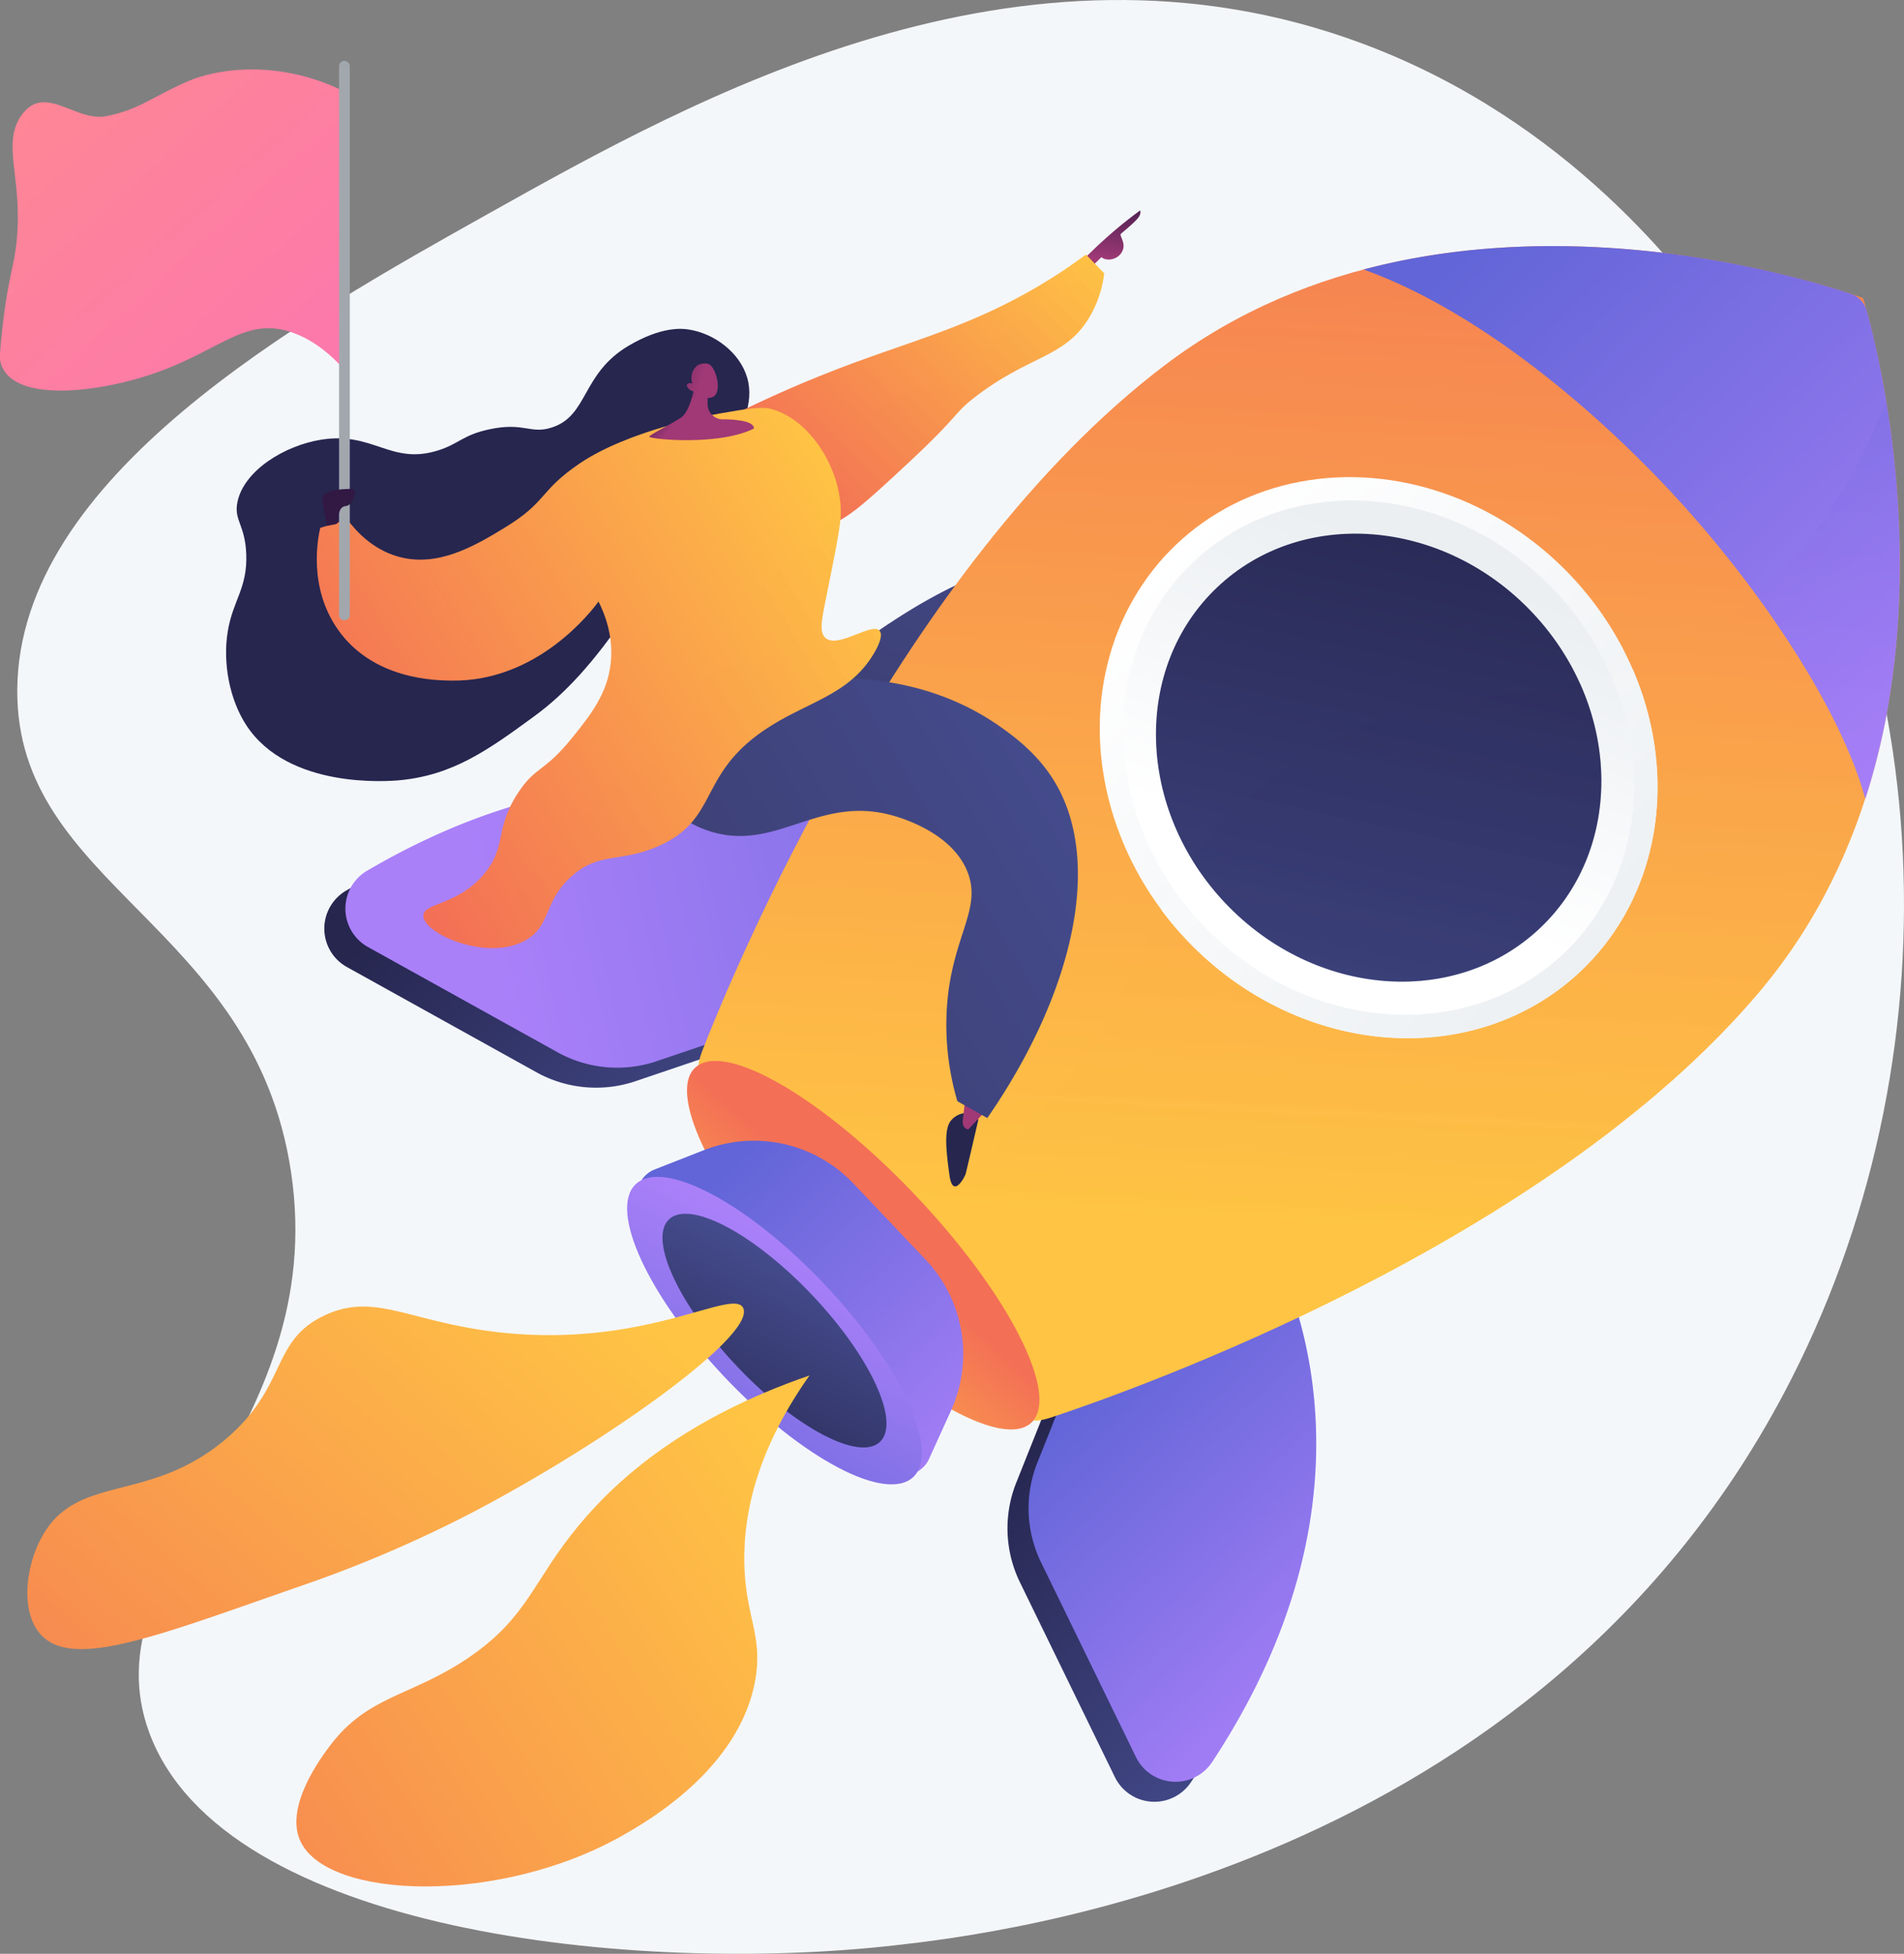 <svg xmlns="http://www.w3.org/2000/svg" xmlns:xlink="http://www.w3.org/1999/xlink" viewBox="0 0 807.08 827.98"><rect x="0" y="0" width="807.08" height="827.98" fill="#808080" stroke="none"/><defs><linearGradient id="linear-gradient" x1="-2535.73" y1="553.52" x2="-2533.73" y2="579.53" gradientTransform="matrix(-.86 .51 .51 .86 -2003.53 1206.29)" gradientUnits="userSpaceOnUse"><stop offset="0" stop-color="#311944"/><stop offset="1" stop-color="#a03976"/></linearGradient><linearGradient id="linear-gradient-2" x1="-2629.32" y1="393.52" x2="-2540.97" y2="463.42" gradientTransform="matrix(-.86 .51 .51 .86 -2003.53 1206.29)" gradientUnits="userSpaceOnUse"><stop offset="0" stop-color="#444b8c"/><stop offset="1" stop-color="#3e4177"/></linearGradient><linearGradient id="linear-gradient-3" x1="-2628.65" y1="392.67" x2="-2540.3" y2="462.57" xlink:href="#linear-gradient-2"/><linearGradient id="linear-gradient-4" x1="-4935.91" y1="-941.68" x2="-4760.72" y2="-941.68" gradientTransform="scale(-1 1) rotate(-46.6 -822.764 -5177.44)" gradientUnits="userSpaceOnUse"><stop offset="0" stop-color="#444b8c"/><stop offset="1" stop-color="#26264f"/></linearGradient><linearGradient id="linear-gradient-5" x1="-4589.52" y1="-941.69" x2="-4414.32" y2="-941.69" xlink:href="#linear-gradient-4"/><linearGradient id="linear-gradient-6" x1="-4935.91" y1="-954" x2="-4760.72" y2="-954" gradientTransform="scale(-1 1) rotate(-46.6 -822.764 -5177.44)" gradientUnits="userSpaceOnUse"><stop offset="0" stop-color="#aa80f9"/><stop offset="1" stop-color="#6165d7"/></linearGradient><linearGradient id="linear-gradient-7" x1="813.76" y1="600.31" x2="1120.89" y2="443.61" gradientTransform="rotate(14.42 1285.675 -1890.284)" xlink:href="#linear-gradient-6"/><linearGradient id="linear-gradient-8" x1="-4777.31" y1="-1069.93" x2="-4402.96" y2="-1463.93" gradientTransform="scale(-1 1) rotate(-46.6 -822.764 -5177.44)" gradientUnits="userSpaceOnUse"><stop offset="0" stop-color="#ffc444"/><stop offset="1" stop-color="#f36f56"/></linearGradient><linearGradient id="linear-gradient-9" x1="-4807.68" y1="-1098.79" x2="-4433.33" y2="-1492.78" xlink:href="#linear-gradient-8"/><linearGradient id="linear-gradient-10" x1="-4829.64" y1="-1433.82" x2="-4520.62" y2="-1433.82" xlink:href="#linear-gradient-6"/><linearGradient id="linear-gradient-11" x1="-4787.62" y1="-1376.65" x2="-4647.36" y2="-1524.26" xlink:href="#linear-gradient-6"/><linearGradient id="linear-gradient-12" x1="-4799.7" y1="-1224.12" x2="-4550.55" y2="-1224.12" gradientTransform="matrix(0 -1 -1 0 -639.82 -4353.96)" gradientUnits="userSpaceOnUse"><stop offset="0" stop-color="#ebeff2"/><stop offset="1" stop-color="#fff"/></linearGradient><linearGradient id="linear-gradient-13" x1="-4799.7" y1="-1220.04" x2="-4550.55" y2="-1220.04" gradientTransform="scale(-1 1) rotate(-46.6 -822.764 -5177.44)" xlink:href="#linear-gradient-12"/><linearGradient id="linear-gradient-14" x1="-4636.41" y1="-1303.75" x2="-4697.64" y2="-1177.81" gradientTransform="matrix(0 -1 -1 0 -639.85 -4353.95)" xlink:href="#linear-gradient-12"/><linearGradient id="linear-gradient-15" x1="-4783.64" y1="-1065.76" x2="-4598.13" y2="-1336.48" gradientTransform="matrix(0 -1 -1 0 -639.85 -4353.95)" xlink:href="#linear-gradient-4"/><linearGradient id="linear-gradient-16" x1="-4681.85" y1="-830.23" x2="-4674.14" y2="-930.76" gradientTransform="matrix(0 -1 -1 0 -557.61 -4146.92)" xlink:href="#linear-gradient-8"/><linearGradient id="linear-gradient-17" x1="-4760.5" y1="-901.84" x2="-4589.73" y2="-901.84" xlink:href="#linear-gradient-6"/><linearGradient id="linear-gradient-18" x1="-4663.76" y1="-905.29" x2="-4705.75" y2="-778.95" gradientTransform="matrix(0 -1 -1 0 -543.03 -4111.11)" xlink:href="#linear-gradient-6"/><linearGradient id="linear-gradient-19" x1="-4666.48" y1="-897.11" x2="-4698.39" y2="-801.09" gradientTransform="matrix(0 -1 -1 0 -543.03 -4111.11)" xlink:href="#linear-gradient-4"/><linearGradient id="linear-gradient-20" x1="-4795.18" y1="-1073.67" x2="-4609.67" y2="-1344.38" xlink:href="#linear-gradient-4"/><linearGradient id="linear-gradient-21" x1="688.45" y1="914.87" x2="468.1" y2="1257.89" gradientTransform="rotate(8.89 2960.854 -2188.907)" xlink:href="#linear-gradient-8"/><linearGradient id="linear-gradient-22" x1="1749.49" y1="691.43" x2="1529.14" y2="1034.45" gradientTransform="rotate(25.21 1143.817 -2464.907)" xlink:href="#linear-gradient-8"/><linearGradient id="linear-gradient-23" x1="-1243.62" y1="308.43" x2="-1218.48" y2="328.6" gradientTransform="matrix(-.72 .7 .7 .72 -636.52 727.06)" xlink:href="#linear-gradient"/><linearGradient id="linear-gradient-24" x1="-1218.94" y1="298.73" x2="-1049.5" y2="298.73" gradientTransform="matrix(-.72 .7 .7 .72 -636.52 727.06)" xlink:href="#linear-gradient-8"/><linearGradient id="linear-gradient-25" x1="-2442.69" y1="540.59" x2="-2451.53" y2="581.48" xlink:href="#linear-gradient"/><linearGradient id="linear-gradient-26" x1="-1218.94" y1="317.02" x2="-1049.53" y2="317.02" gradientTransform="matrix(-.72 .7 .7 .72 -636.52 727.06)" xlink:href="#linear-gradient-8"/><linearGradient id="linear-gradient-27" x1="-2555.74" y1="494.21" x2="-2405.83" y2="494.21" xlink:href="#linear-gradient-2"/><linearGradient id="linear-gradient-28" x1="-2542.12" y1="336.87" x2="-2295.85" y2="336.87" gradientTransform="matrix(-.86 .51 .51 .86 -2003.53 1206.29)" xlink:href="#linear-gradient-8"/><linearGradient id="linear-gradient-29" x1="-2494.97" y1="266.47" x2="-2500.78" y2="281.95" xlink:href="#linear-gradient"/><linearGradient id="linear-gradient-30" x1="-2542.12" y1="381.88" x2="-2295.85" y2="381.88" gradientTransform="matrix(-.86 .51 .51 .86 -2003.53 1206.29)" xlink:href="#linear-gradient-8"/><linearGradient id="linear-gradient-31" x1="-2496.95" y1="246.89" x2="-2516.57" y2="271.21" xlink:href="#linear-gradient"/><linearGradient id="linear-gradient-32" x1="400.24" y1="-53.1" x2="129.51" y2="246.8" gradientTransform="matrix(-1 0 0 1 337.67 0)" gradientUnits="userSpaceOnUse"><stop offset="0" stop-color="#ff9085"/><stop offset="1" stop-color="#fb6fbb"/></linearGradient><linearGradient id="linear-gradient-33" x1="138.89" y1="234.79" x2="141.48" y2="221.06" xlink:href="#linear-gradient"/><style>.cls-3{fill:#26264f}</style></defs><g style="isolation:isolate"><g id="Слой_2" data-name="Слой 2"><g id="Metaphor_illustration" data-name="Metaphor illustration"><path d="M731.32 140.39c-17.7-24.34-66.31-89.38-154-122-145-53.95-282.88 23.23-370 72-80.71 45.19-199.49 111.7-200 202-.47 83.26 100.1 99.1 116 204 17 112.09-87 165.27-60 238 31.49 84.74 206.07 102.47 316 90 42.23-4.78 273.52-31 380-240 73.02-143.31 61.24-321.3-28-444z" fill="#f4f7fa"/><path class="cls-3" d="M465.8 411.7s-6.12.91-6.74 3.88-1.26 6.11 1.19 14.22 2.18 11.56 5.14 12.08 8.73-21.05.41-30.18z"/><path d="M465.35 403.13c-.05.59-2.24 7.24-3.5 11a3.66 3.66 0 001.4 4.16 4.47 4.47 0 006.08-1 107.54 107.54 0 007.79-11.19z" fill="url(#linear-gradient)"/><path d="M327.51 318.06c-5.21-10.37 23.61-34.38 27.44-37.58 7.55-6.28 80.33-65.61 122.69-36.64 35.67 24.39 23.47 93.35 21.08 106.86a170.9 170.9 0 01-25.05 63l-13.94-7.76c-3-15-4.84-27.72-6-37-1.69-13.75-3.22-26.15-3.59-42.54-.59-25.95 2.42-31.08-1.73-34.29-9.19-7.08-28.25 14.66-68.13 25.42-16.7 4.47-48.01 10-52.77.53z" fill="url(#linear-gradient-2)"/><path d="M355 280.48a269.37 269.37 0 0121.81-16.14c3.49 4.85 7.1 7.13 10.15 8.17 14 4.81 23.93-12 48.59-12.44 6.31-.13 23.6-.47 32.33 10.24 10.42 12.8-2.92 27.23 5.88 55.88 4.56 14.86 9.28 14.65 9.89 25.72 1 17.47-10.44 24.23-9.75 39.54a33.59 33.59 0 004.42 14.68c-1.58 2.72-3.14 5.3-4.6 7.55l-13.94-7.76c-3-15-4.84-27.72-6-37-1.69-13.75-3.22-26.15-3.59-42.54-.59-25.95 2.42-31.08-1.73-34.29-9.19-7.08-28.25 14.66-68.13 25.42-16.71 4.51-48 10-52.78.57-5.25-10.39 23.57-34.4 27.45-37.6z" style="mix-blend-mode:multiply" fill="url(#linear-gradient-3)" opacity=".3"/><path d="M525.68 528.89s64.32 97.16-20.82 226.33a18.64 18.64 0 01-32.29-2.14l-40.23-82.53a52.18 52.18 0 01-1.56-42.23l28-70.18z" fill="url(#linear-gradient-4)"/><path d="M373.76 368.69s-93.61-69.42-227.11 8.78a18.63 18.63 0 00.42 32.35l80.27 44.56a52.21 52.21 0 0042.1 3.79L341 433.91z" fill="url(#linear-gradient-5)"/><path d="M534.62 520.41S599 617.57 513.8 746.74a18.64 18.64 0 01-32.29-2.14l-40.23-82.53a52.22 52.22 0 01-1.56-42.23l28-70.18z" fill="url(#linear-gradient-6)"/><path d="M382.7 360.21s-93.61-69.42-227.11 8.79a18.63 18.63 0 00.42 32.35l80.28 44.56a52.18 52.18 0 0042.09 3.79L350 425.43z" fill="url(#linear-gradient-7)"/><path d="M493.84 154.69C617 61.41 789.66 126.14 789.73 126.37c.23.08 55.69 175.94-44 294-90.42 107.07-266.29 169.09-300 180.24-3.63 1.2-9.44 2.72-11-.77-30.12-67.84-76.87-114.62-136.81-144.29-3.31-1.64-1.4-7.26-.05-10.71 12.73-32.59 84.05-205.39 195.97-290.15z" fill="url(#linear-gradient-8)"/><path d="M539.68 329c68.85-51.71 121.8-18.9 187.48-63.14 24-16.15 51.67-43.92 72.41-95.79 9.86 59.74 15 168.81-53.82 250.32-90.42 107.07-266.29 169.09-300 180.24-3.63 1.2-9.44 2.72-11-.77-15.24-34.25-34.72-63.13-58-87.16a197.6 197.6 0 0057.05-35.58C490.62 426 477 376.06 539.68 329z" fill="url(#linear-gradient-9)" opacity=".3"/><path d="M705.89 205.88c-36.76-38.77-83.56-75.8-127.88-91.67 91.47-24.26 183.73 2.66 206.43 10.27a10.66 10.66 0 016.89 7.27c6.4 23.08 28.38 116.64-.7 206.69-10.93-40.17-47.98-93.8-84.74-132.56z" fill="url(#linear-gradient-10)"/><path d="M799.57 170c0 .28.1.56.14.84.08.47.16.95.23 1.44s.16 1 .23 1.45.15.92.22 1.39.15 1 .23 1.56.14.9.2 1.35l.24 1.67c.06.43.12.87.19 1.31l.24 1.77c0 .42.11.84.17 1.27l.24 1.88.15 1.22c.09.65.17 1.31.24 2l.15 1.2c.08.68.15 1.37.23 2.05.05.39.09.78.13 1.17.08.71.16 1.43.23 2.15l.12 1.13c.07.74.15 1.49.22 2.24 0 .36.07.73.1 1.1.08.77.15 1.54.22 2.32l.09 1.07c.07.79.13 1.59.2 2.4 0 .35 0 .69.08 1 .07.82.13 1.65.19 2.48 0 .34 0 .68.07 1 .06.84.12 1.69.17 2.54l.06 1c.05.87.11 1.74.15 2.62v1c0 .9.1 1.8.14 2.7v.94c0 .92.08 1.84.11 2.77v.9q.06 1.43.09 2.85v.86l.06 2.92v16.21c0 1.07-.05 2.15-.09 3.23v.69c0 1.1-.08 2.19-.13 3.3v.66c-.05 1.12-.1 2.23-.16 3.36v.62c-.07 1.14-.13 2.28-.21 3.42v.59c-.07 1.16-.16 2.32-.25 3.48v.56c-.09 1.17-.19 2.35-.29 3.53v.53c-.11 1.19-.22 2.39-.34 3.59v.47q-.18 1.83-.39 3.66c0 .15 0 .29-.05.43a235.5 235.5 0 01-.44 3.72c0 .13 0 .26-.05.39-.16 1.26-.32 2.52-.5 3.79v.32c-.18 1.28-.37 2.57-.56 3.86a2.34 2.34 0 000 .26c-.2 1.31-.41 2.62-.63 3.94v.19q-.33 2-.69 4v.1a289.39 289.39 0 01-9.41 37.91c-7-25.68-24.65-56.84-46.08-86.12 18.95-16.99 38.87-42.55 54.74-82.25z" style="mix-blend-mode:multiply" fill="url(#linear-gradient-11)" opacity=".3"/><ellipse cx="584.39" cy="321.08" rx="112.19" ry="124.58" transform="rotate(-43.48 584.377 321.079)" fill="url(#linear-gradient-12)"/><path d="M539.68 329c56.18-42.2 101.78-28.12 152.34-45.54 19.34 44.57 12.25 95.67-21.91 128.07-45 42.63-119.78 36.72-167.13-13.2a138.32 138.32 0 01-10.69-12.73c9.95-19.28 22.8-38.19 47.39-56.6z" style="mix-blend-mode:multiply" fill="url(#linear-gradient-13)"/><ellipse cx="584.39" cy="321.08" rx="102.84" ry="114.19" transform="rotate(-43.48 584.377 321.079)" fill="url(#linear-gradient-14)"/><ellipse cx="584.39" cy="321.08" rx="89.58" ry="99.47" transform="rotate(-43.48 584.377 321.079)" fill="url(#linear-gradient-15)"/><ellipse cx="365.9" cy="527.7" rx="30.61" ry="103.61" transform="rotate(-43.48 365.89 527.69)" fill="url(#linear-gradient-16)"/><path d="M361.76 501.56l30.6 32.26a58.13 58.13 0 0110.74 64l-9.29 20.44a11.64 11.64 0 01-19.05 3.19l-101.47-107a11.64 11.64 0 014.2-18.85l20.9-8.19a58.11 58.11 0 0163.37 14.15z" fill="url(#linear-gradient-17)"/><ellipse cx="328.29" cy="563.9" rx="28.89" ry="85.5" transform="rotate(-43.48 328.275 563.89)" fill="url(#linear-gradient-18)"/><ellipse cx="328.29" cy="563.9" rx="21.95" ry="64.98" transform="rotate(-43.48 328.275 563.89)" fill="url(#linear-gradient-19)"/><path d="M539.68 329c47.78-35.89 87.91-31.07 130-39.55 16.3 36 10.89 77.61-16.79 103.86-35.9 34-95.65 29.33-133.45-10.54a110.07 110.07 0 01-14.24-18.62A154.67 154.67 0 01539.68 329z" fill="url(#linear-gradient-20)" opacity=".3"/><path d="M315 554.26c5.69 11.49-58.06 57-114.73 86.67a537.23 537.23 0 01-72.7 31.16C67.22 693 31.15 707.67 17.38 692.79c-9-9.72-6.55-29.6.88-42.4 15.13-26 45.37-13.16 77.65-40.73 26.11-22.29 18.72-41.29 41.5-52.14 21.81-10.39 36.51 3.23 75.89 7.27 61.12 6.27 97.39-19.18 101.7-10.53z" fill="url(#linear-gradient-21)"/><path d="M343.14 582.89c-52.12 17.93-80.89 43.24-97.59 63.28C225.73 670 224 685 199.12 702.15 174.57 719 156.19 718.23 140 739.62c-3.6 4.77-19.38 25.68-12.76 40.44 11.21 25 84.44 27.43 136.63-2.21 10.26-5.83 49.95-28.37 56.36-66.37 3.13-18.59-4.18-26.19-4.71-48.67-.52-23.37 6.55-50.11 27.62-79.92z" fill="url(#linear-gradient-22)"/><path class="cls-3" d="M310.31 187.76c3.53-6 9.66-16.64 6.4-27.75-3.14-10.68-14-18.82-25.1-20.42-2.71-.39-11.38-1.25-25.28 7-19.91 11.87-16.9 29.54-32.38 34.56-9.07 3-11.64-2.37-26.46.77-11.26 2.39-12.85 6.11-21.67 8.92-20.12 6.4-27.52-8-49.51-4.54-15.78 2.48-33 13.19-35.67 26.51-1.57 7.81 3.27 9.46 3.74 22 .55 14.63-5.74 19.58-7.87 33-2.11 13.22.78 28.67 7.93 39.58 17.79 27.16 60.38 23.7 65 23.26 22.58-2.15 37.47-12.78 57.1-27.17 26.78-19.56 45.77-51.61 83.77-115.72z"/><path d="M456.57 112.51l8.68-8.38q3.38-3.16 7.18-6.41c3.71-3.14 7.35-6 10.86-8.55 0 0 .73 1.49-1.25 3.66s-5.91 5.4-6.87 6.23 2.48 3.94.44 7.65-6.95 4-8.72 2.26l-6.38 6.19z" fill="url(#linear-gradient-23)"/><path d="M460.34 107.87l7.72 8a48.28 48.28 0 01-6.42 18.81c-10.21 16.86-25.07 15.85-47.72 33.1-10.16 7.73-6.21 7.2-28.5 28-18.53 17.25-27.94 25.89-35.27 26.71-23.38 2.6-44.59-35.38-48.25-42.12a518.65 518.65 0 0157.33-25.59c32-12 58.53-18.23 91.73-40.3 4.04-2.73 7.23-5.04 9.38-6.61z" fill="url(#linear-gradient-24)"/><path class="cls-3" d="M410.38 471.57a5.21 5.21 0 01-.67.08 8.83 8.83 0 00-7 3.76c-2.54 3.93-1.66 12.47-.24 22.65s6.4.93 6.86-.64 5.39-23 5.39-23z"/><path d="M418.68 469.85l-8.22 8.77s-2.8-.22-2.35-4l1.14-9.46z" fill="url(#linear-gradient-25)"/><path d="M364.45 185.94c1.92-3.58 6.47-14.09 17.12-18.85 8.48-3.79 12.33-.14 21.16-3.55 10.88-4.2 10-11.63 22.26-22.28 14.17-12.28 22.37-8.45 30-18.24a30 30 0 005.84-14.64l7.22 7.47a48.28 48.28 0 01-6.42 18.81c-10.21 16.86-25.07 15.85-47.72 33.1-10.16 7.73-6.21 7.2-28.5 28-18.53 17.25-27.94 25.89-35.27 26.71-9.56 1.06-18.75-4.66-26.53-12.25 25.7-7.04 36.44-16.09 40.84-24.28z" style="mix-blend-mode:multiply" fill="url(#linear-gradient-26)" opacity=".3"/><path d="M316 292.14c14.47-3.56 65.52-14.23 108.16 15.94 4.86 3.44 14.28 10.22 21.35 20.78 22.88 34.18 10 91.45-27 144.94l-12.68-7.11a114.07 114.07 0 01-3.89-45.8c3.18-25.49 13.9-36.31 8.29-51.1-6.46-17-28.51-23.33-32.66-24.42-30.78-8.1-48.29 15.22-75.69 7.2-14.2-4.16-23.93-14.64-30.23-23.65z" fill="url(#linear-gradient-27)"/><path d="M147.27 220.18c3.46 4.65 10.34 12.41 21.15 15.59 16.91 5 32.84-4.43 45.47-12.12 18.32-11.15 14.46-15.52 32-27.37 20.5-13.82 54.74-20.26 58.91-21 12.07-2.11 18.2-3.14 22.6-1.84 16.44 4.86 28.9 25.31 29 43.57 0 5.14-1.94 15-5.9 34.59-2.07 10.32-3.56 16.37-.5 18.86 5.42 4.41 19.59-6.83 22.8-3.17 2 2.25-1.69 8.44-2.36 9.57-10.71 18.14-28.84 20.48-46.71 32.69-28 19.15-19 37.65-44.62 49-16.17 7.17-25.21 2.23-37 12.91s-8.52 20.61-19 26.79c-16.06 9.54-43.58-2.43-43.65-10.16-.06-5.6 14.36-4.2 25.72-17.7 9.88-11.74 4.21-19 14.56-34.62 7.39-11.15 10.91-8.41 22.7-23 7.63-9.46 15-18.6 16.43-31.76 1.25-11.47-2.56-20.93-5.17-26.08-2.78 3.8-25.58 33.93-62.12 33.5-7.13-.08-33.35-.39-48.29-21.56-12.85-18.19-8.46-39.17-7.55-43.17z" fill="url(#linear-gradient-28)"/><path d="M294.76 161.3s-1.56 12.85-6.3 15.81-12.38 6.83-13.23 7.88 29.4 4.19 44.35-3.41c0 0 .49-2.45-5.7-3.33a46.16 46.16 0 00-6.93-.55 6.44 6.44 0 01-7-6.43v-7.11z" fill="url(#linear-gradient-29)"/><path d="M214.26 391.53c2.61-4.8 1-9.19 6-17 5.55-8.62 11.43-9.28 20.24-19 6.23-6.85 5.12-8.54 10.35-15.07 14.12-17.64 27.19-11.59 37.83-26.14C298 301.57 292 291.38 302 284.68c9.22-6.18 18.82-.5 23.08-6.54 4.57-6.48-5.49-14.39-3-25.8 3-13.71 20-14.06 28.08-27.45 3.07-5.09 5.21-12.78 3-24.73a48.38 48.38 0 013.3 16.84c0 5.14-1.94 15-5.9 34.59-2.07 10.32-3.56 16.37-.5 18.86 5.42 4.41 19.59-6.83 22.8-3.17 2 2.25-1.69 8.44-2.36 9.57-10.71 18.14-28.84 20.48-46.71 32.69-28 19.15-19 37.65-44.62 49-16.17 7.17-25.21 2.23-37 12.91s-8.52 20.61-19 26.79c-7 4.19-16.3 4.23-24.48 2.3 9.09-1.79 13.51-5.25 15.57-9.01z" style="mix-blend-mode:multiply" fill="url(#linear-gradient-30)" opacity=".3"/><path d="M294.05 165.85s3.11 4.23 7.95 2.45c4.34-1.6 1.71-12.81-1.74-14.07a6.05 6.05 0 00-4.66.65 6.77 6.77 0 00-2.1 7.61c-1.1-.32-2.06 0-2.3.52-.31.69.62 1.62.84 1.84a3.73 3.73 0 002.01 1z" fill="url(#linear-gradient-31)"/><path d="M146.08 38.83c-27.54-13.65-53.79-10-66.9-4.17-15.5 6.86-20.64 12-34.36 14.6C32.63 51.56 20 36.6 10.47 47.17a17.23 17.23 0 00-2.32 3.13c-6.81 11.77 1.24 26-1 50.82C6 113.82 3.27 117.35.72 141.77c-1 9.29-.77 10.66-.5 11.73 4.17 16.48 37.21 13.36 60.46 6.25 32.06-9.8 42.38-26.24 63.43-18.76 9.71 3.45 17.09 10.35 21.8 15.64-2.14-39.09 2.32-78.71.17-117.8z" fill="url(#linear-gradient-32)"/><path d="M146 262.88a2.27 2.27 0 002.27-2.27V28.07a2.27 2.27 0 10-4.54 0v232.54a2.27 2.27 0 002.27 2.27z" fill="#a2a7ae"/><path d="M138.66 222.84s-1.94-7.87-1.94-11.76 10.71-3.9 12.65-3.9 1 6.82-2.92 7.3c-2.81.35-3.08 4.07-3 6.1a1.55 1.55 0 01-1.26 1.58z" fill="url(#linear-gradient-33)"/></g></g></g></svg>